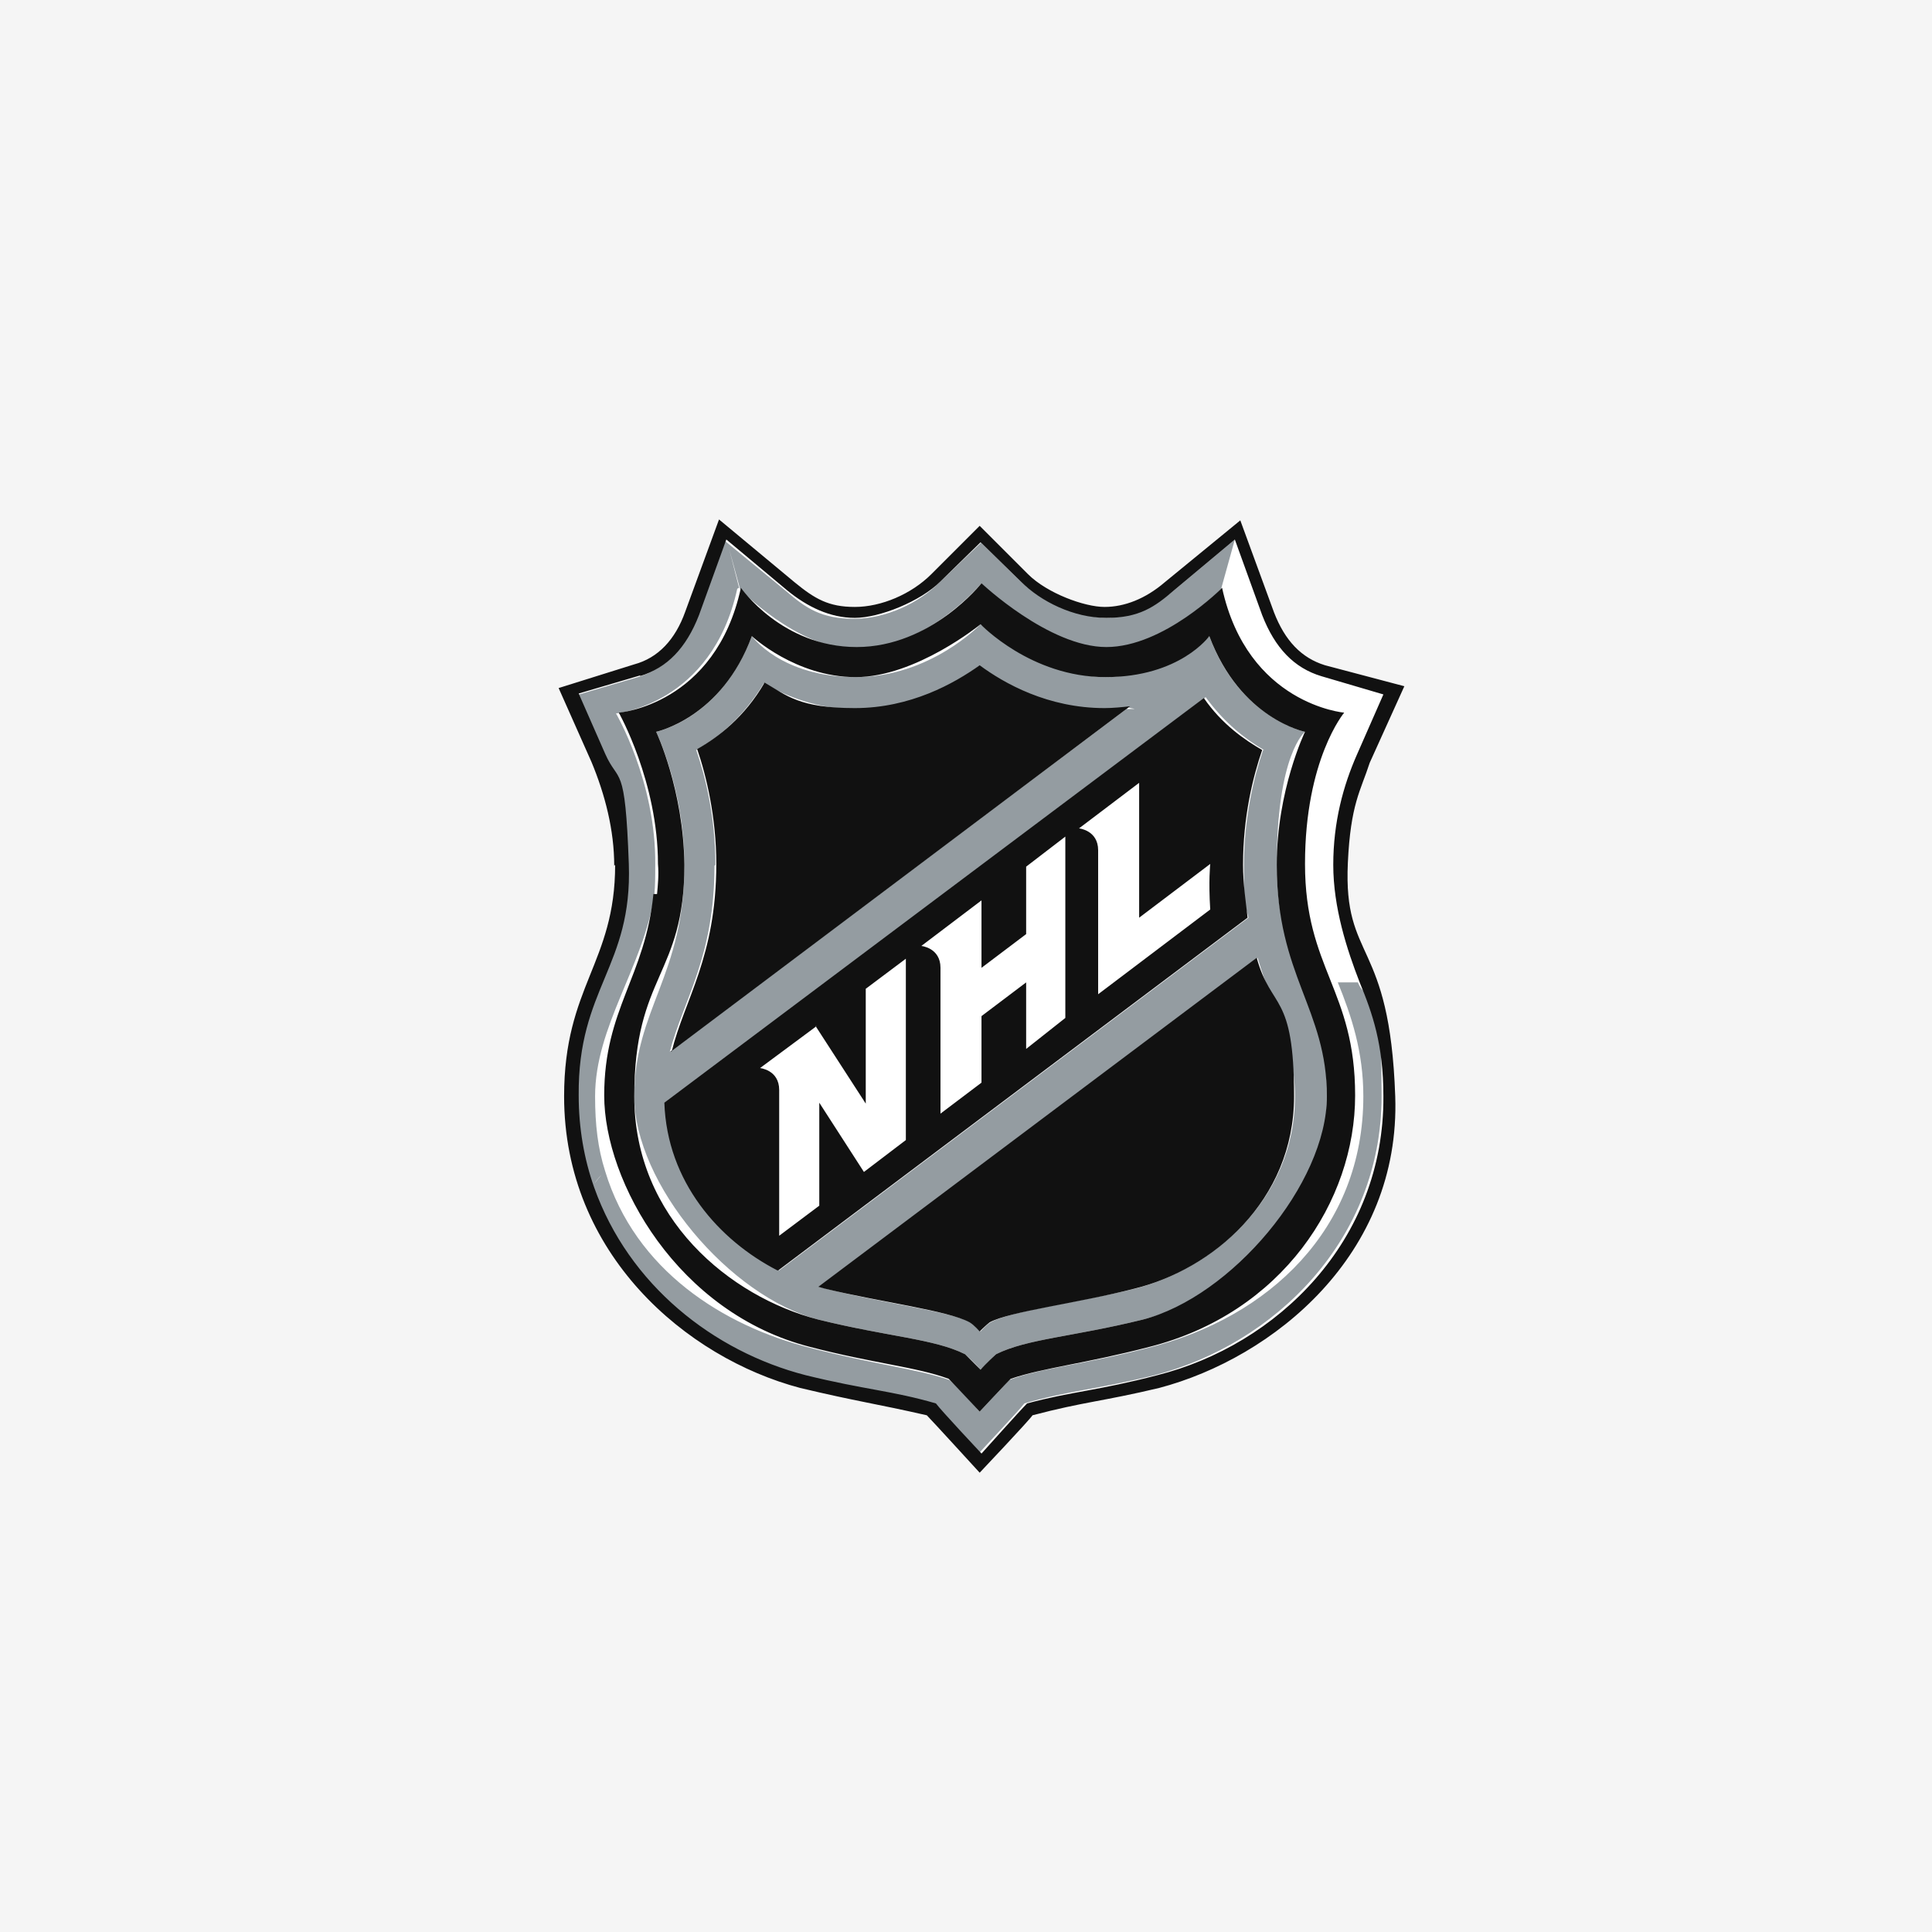 <?xml version="1.0" encoding="UTF-8"?>
<svg xmlns="http://www.w3.org/2000/svg" version="1.1" xmlns:xlink="http://www.w3.org/1999/xlink" viewBox="0 0 212 212">
  <!-- Generator: Adobe Illustrator 29.0.0, SVG Export Plug-In . SVG Version: 2.1.0 Build 186)  -->
  <defs>
    <style>
      .st0 {
        fill: #fff;
      }

      .st0, .st1 {
        fill-rule: evenodd;
      }

      .st1 {
        fill: #111;
      }

      .st2 {
        fill: #f5f5f5;
      }

      .st3 {
        fill: url(#linear-gradient);
      }
    </style>
    <linearGradient id="linear-gradient" x1="-281.2" y1="104.5" x2="-250.4" y2="104.5" gradientTransform="translate(0 213.9) scale(1 -1)" gradientUnits="userSpaceOnUse">
      <stop offset="0" stop-color="#fff"/>
      <stop offset=".4" stop-color="#fff"/>
      <stop offset=".5" stop-color="#fafafa"/>
      <stop offset=".6" stop-color="#ebeced"/>
      <stop offset=".7" stop-color="#d2d5d7"/>
      <stop offset=".8" stop-color="#afb5b9"/>
      <stop offset=".9" stop-color="#949ca1"/>
      <stop offset="1" stop-color="#949ca1"/>
    </linearGradient>
  </defs>
  <g id="Layer_2">
    <rect class="st2" width="212" height="212"/>
  </g>
  <g id="Layer_1">
    <path id="white" class="st0" d="M149.5,106.7s5.6,10.4,1.7,22.3c-3.9,11.9-11.2,17.5-22.4,22.1,0,0-11,3.1-15.5,3.4l-5.7,5.7-5.3-5.3s-19.1-3-26.2-8.8-13.9-11.2-13.6-25.7c0,0-1-7.3,5-18.9,0,0,2.9-10.1-1.9-17.9l-3.1-7.7s8.2-1.7,10.4-4.3c0,0,3.7-3.1,6.1-13.2l8.1,6s5.3,4.6,11.3,1.7c0,0,4.3-1.5,8.5-6.9l.5-.9s5.2,6.3,8.8,7.9,8.9,2,14.5-4.1l4.6-3.8,3.9,10s1.7,3.8,3.8,4.6,9.5,2.9,9.5,2.9c0,0-5.1,8.7-5.7,14.2-.6,5.5.2,11.8,2.6,16.6h0Z"/>
    <path id="gray" class="st3" d="M81.1,64.5h0l-1.1-4.3,1.2,4.4c-.1,0,6.3,6.6,12.6,6.6h0c7.1,0,12.5-5.6,13.9-7.2.3.6,5.7,7.1,13.6,7.1h0c6.4,0,12.7-6.5,12.7-6.5l1.5-5.4-6.7,5.6c-2.2,1.8-4.7,3-7.4,3s-7.2-1.8-9.4-4l-4.4-4.3v.8-.7c0,0-4.5,4.3-4.5,4.3-2.2,2.2-5.8,4-9.4,4s-5.3-1.2-7.4-3l-6.7-5.5h0c0-.1-3.1,8.2-3.1,8.2-1.4,3.6-3.5,5.8-6.5,6.7l-6.8,2,4.3,2s10.6-.9,13.4-13.7h0ZM121.3,74.3c-6.6,0-13.7-5.8-13.7-5.8,0,0-5.5,5.8-13.7,5.8s-11.4-4.5-11.4-4.5c-3.4,9.1-10.5,10.5-10.5,10.5,0,0,3.1,6.4,3.1,14.6,0,12.2-5.5,15.8-5.5,25.4s10.5,22,20.2,24.5h0c7.7,1.9,12.7,2.1,16.1,3.8,0,0,1.2,1.1,1.7,1.7.5-.5,1.7-1.7,1.7-1.7,3.4-1.7,8.4-1.9,16.1-3.8,9.7-2.5,20.2-11.1,20.2-24.5s-5.5-13.2-5.5-25.4,3.1-14.6,3.1-14.6c0,0-7.2-1.5-10.5-10.5,0,0-4.8,4.5-11.4,4.5ZM78.5,94.9c0-5.3-1.1-9.7-2.1-12.6,2.2-1.2,5.1-3.5,7.4-7.3,2.5,1.4,5.9,2.8,9.9,2.8,6.2,0,11-2.7,13.7-4.7,2.8,2,7.6,4.7,13.7,4.7s2,0,2.5,0l.2-.2c0,0,0,0,0,0h0c.3.2,1.5.2-.2.2l-50.1,37.6c1.5-5.7,4.9-10.4,4.9-20.4ZM142.1,120.3h0c0,11.4-9.1,18.9-17.5,21.1-6.2,1.5-13.5,2.4-15.9,3.7-.5.3-1.1,1-1.1,1,0,0-.7-.7-1.1-1-2.2-1.2-9.7-2.1-15.9-3.7l-.7-.2,48.1-36.1c1.7,5.8,4.1,9.5,4.1,15.2h0ZM138.6,82.3h0c-1,2.9-2.1,7.5-2.1,12.6s.1,4.1.5,5.8l-51.5,38.7c-6.5-3.4-12.1-9.7-12.4-18.4l59.2-44.5c2.1,2.9,4.5,4.7,6.4,5.8ZM149.2,107.8h-2.4c1.5,3.7,2.8,7.6,2.8,12.5h0c0,14.6-10.4,24.3-23.6,27.6-6.9,1.8-11.7,2.2-15.2,3.5-.5.5-3.1,3.3-3.3,3.5-.2-.2-2.9-3.3-3.4-3.5-3.5-1.2-8.3-1.7-15.2-3.5-9.5-2.4-19.2-8.5-22.5-19.4-.5.5-1.1,1.2-1.5,1.9,3.7,10.5,13.1,17.9,23.2,20.6,6.5,1.7,9.5,1.8,14.3,3.1.6.6,4.6,5,5,5.4h0s0,0,0,0h0c.4-.5,4.5-4.8,5-5.5,4.8-1.4,7.8-1.5,14.3-3.1,13.1-3.4,24.9-14.8,24.9-30.6s-1.2-9.2-2.6-12.5h0ZM66.4,128.5c-.8-2.5-1.1-5.1-1.1-8.2,0-7.7,5.3-14.2,6.5-22.1.1-1,.1-2.1.1-3.3.1-9.1-4.3-16.6-4.3-16.6l-4.3-2,2.9,6.6c1.5,3.4,2.6,7.5,2.6,12.1h0c0,11.3-5.6,13.5-5.6,25.4s.5,7,1.7,10.1c.3-.7.9-1.5,1.5-1.9h0Z"/>
    <path id="black" class="st1" d="M73.6,115.4l50.4-37.9c-.9.1-1.9.2-2.8.2-6.2,0-11-2.7-13.7-4.7-2.8,2-7.6,4.7-13.7,4.7s-7.5-1.4-9.9-2.8c-2.2,3.8-5.1,6-7.4,7.3,1,2.9,2.1,7.5,2.1,12.6,0,10.2-3.5,14.9-4.9,20.6h0ZM89.8,141.2l.7.2c6.2,1.5,13.5,2.4,15.9,3.7.5.3,1.1,1,1.1,1,0,0,.7-.7,1.1-1,2.2-1.2,9.7-2.1,15.9-3.7,8.5-2.1,17.5-9.6,17.5-21.1s-2.5-9.4-4.1-15.2l-48.1,36.1h0ZM67.5,94.9c0,10.8-5.6,13.3-5.6,25.4,0,17.3,13.4,28.7,25.9,32,6.3,1.5,8.2,1.7,13.9,3,.5.5,5.8,6.3,5.8,6.3,0,0,5.4-5.7,5.8-6.3,5.7-1.5,7.6-1.5,13.9-3,12.5-3.3,26.5-14.6,25.9-32s-5.7-14.7-5.2-25.6c.3-6.5,1.4-7.9,2.4-11l3.8-8.4-8.7-2.3c-2.6-.8-4.4-2.7-5.6-5.8l-3.7-10.1-8.3,6.8c-2.1,1.8-4.4,2.7-6.6,2.7s-6.3-1.5-8.4-3.6l-5.3-5.3-5.3,5.3c-2.2,2.2-5.5,3.6-8.4,3.6s-4.4-.9-6.6-2.7l-8.3-6.9-3.7,10.1c-1.1,3.1-3,5.1-5.6,5.8l-8.3,2.6,3.6,8.1c1.5,3.6,2.5,7.5,2.5,11.4h0ZM70.2,74.2c3-.9,5.1-3.1,6.5-6.7l3-8.3,6.7,5.6c2.2,1.8,4.7,3,7.4,3s7.2-1.8,9.4-4l4.4-4.3,4.4,4.3c2.2,2.2,5.8,4,9.4,4s5.3-1.2,7.4-3l6.7-5.6,3,8.3c1.4,3.6,3.5,5.8,6.5,6.7l6.8,2-2.9,6.6c-1.5,3.4-2.6,7.4-2.6,12.1s1.5,9.3,2.9,12.9c1.4,3.4,2.6,6.8,2.6,12.5.1,15.9-11.7,27.3-24.8,30.6-6.5,1.7-9.5,1.8-14.3,3.1-.7.7-5,5.5-5,5.5,0,0-4.5-4.8-5-5.5-4.8-1.4-7.8-1.5-14.3-3.1-10.1-2.6-19.4-9.9-23.2-20.6-1.1-3.1-1.7-6.5-1.7-10.1-.1-11.8,5.9-14.1,5.5-25.4-.4-11.3-1.1-8.7-2.6-12.1l-2.9-6.6,6.8-2h0ZM85.4,139.4l51.5-38.7c-.2-1.8-.5-3.7-.5-5.8,0-5.3,1.1-9.7,2.1-12.6-1.9-1.1-4.4-2.8-6.4-5.7l-59.2,44.4c.3,8.7,6,15.1,12.4,18.4h0ZM125,85.9v14.8l7.8-5.9s-.2,1.9,0,5l-12.3,9.3v-15.8c0-2.2-2.1-2.4-2.1-2.4l6.6-5h0ZM107.7,98.8v7.4l4.9-3.7v-7.4l4.3-3.3v19.9l-4.3,3.4v-7.3l-4.9,3.7v7.3l-4.5,3.4v-16c0-2.2-2.1-2.4-2.1-2.4l6.6-5h0ZM89.5,112.6l5.5,8.5v-12.6l4.4-3.3v19.9l-4.6,3.5-4.9-7.6v11.3l-4.4,3.3v-16c0-2.2-2.1-2.4-2.1-2.4l6.2-4.6h0ZM71.7,98.1c-.9,9.1-5.4,12.6-5.4,22.1s8.1,23.9,22.6,27.6c6.9,1.8,11.7,2.2,15.2,3.5.5.5,3.4,3.6,3.4,3.6,0,0,2.9-3.1,3.4-3.6,3.5-1.2,8.3-1.7,15.2-3.5,14.6-3.7,22.6-16,22.6-27.6s-5.5-13.9-5.5-25.4,4.3-16.6,4.3-16.6c0,0-10.6-.9-13.4-13.7,0,0-6.4,6.5-12.7,6.5s-13.7-7-13.7-7c0,0-5.5,7-13.7,7s-12.7-6.5-12.7-6.5c-2.8,12.9-13.4,13.7-13.4,13.7,0,0,4.3,7.6,4.3,16.6.1,1.2,0,2.2-.1,3.3h0ZM72,80.3s7.2-1.5,10.5-10.5c0,0,4.8,4.5,11.4,4.5s13.7-5.8,13.7-5.8c0,0,5.5,5.8,13.7,5.8s11.4-4.5,11.4-4.5c3.4,9.1,10.5,10.5,10.5,10.5,0,0-3.1,6.4-3.1,14.6,0,12.2,5.5,15.8,5.5,25.4s-10.5,22-20.2,24.5c-7.7,1.9-12.7,2.1-16.1,3.8,0,0-1.2,1.1-1.7,1.7-.5-.5-1.7-1.7-1.7-1.7-3.4-1.7-8.4-1.9-16.1-3.8-9.7-2.5-20.2-11.1-20.2-24.5s5.5-13.2,5.5-25.4c-.1-8.3-3.1-14.6-3.1-14.6,0,0,0,0,0,0Z"/>
  </g>
</svg>